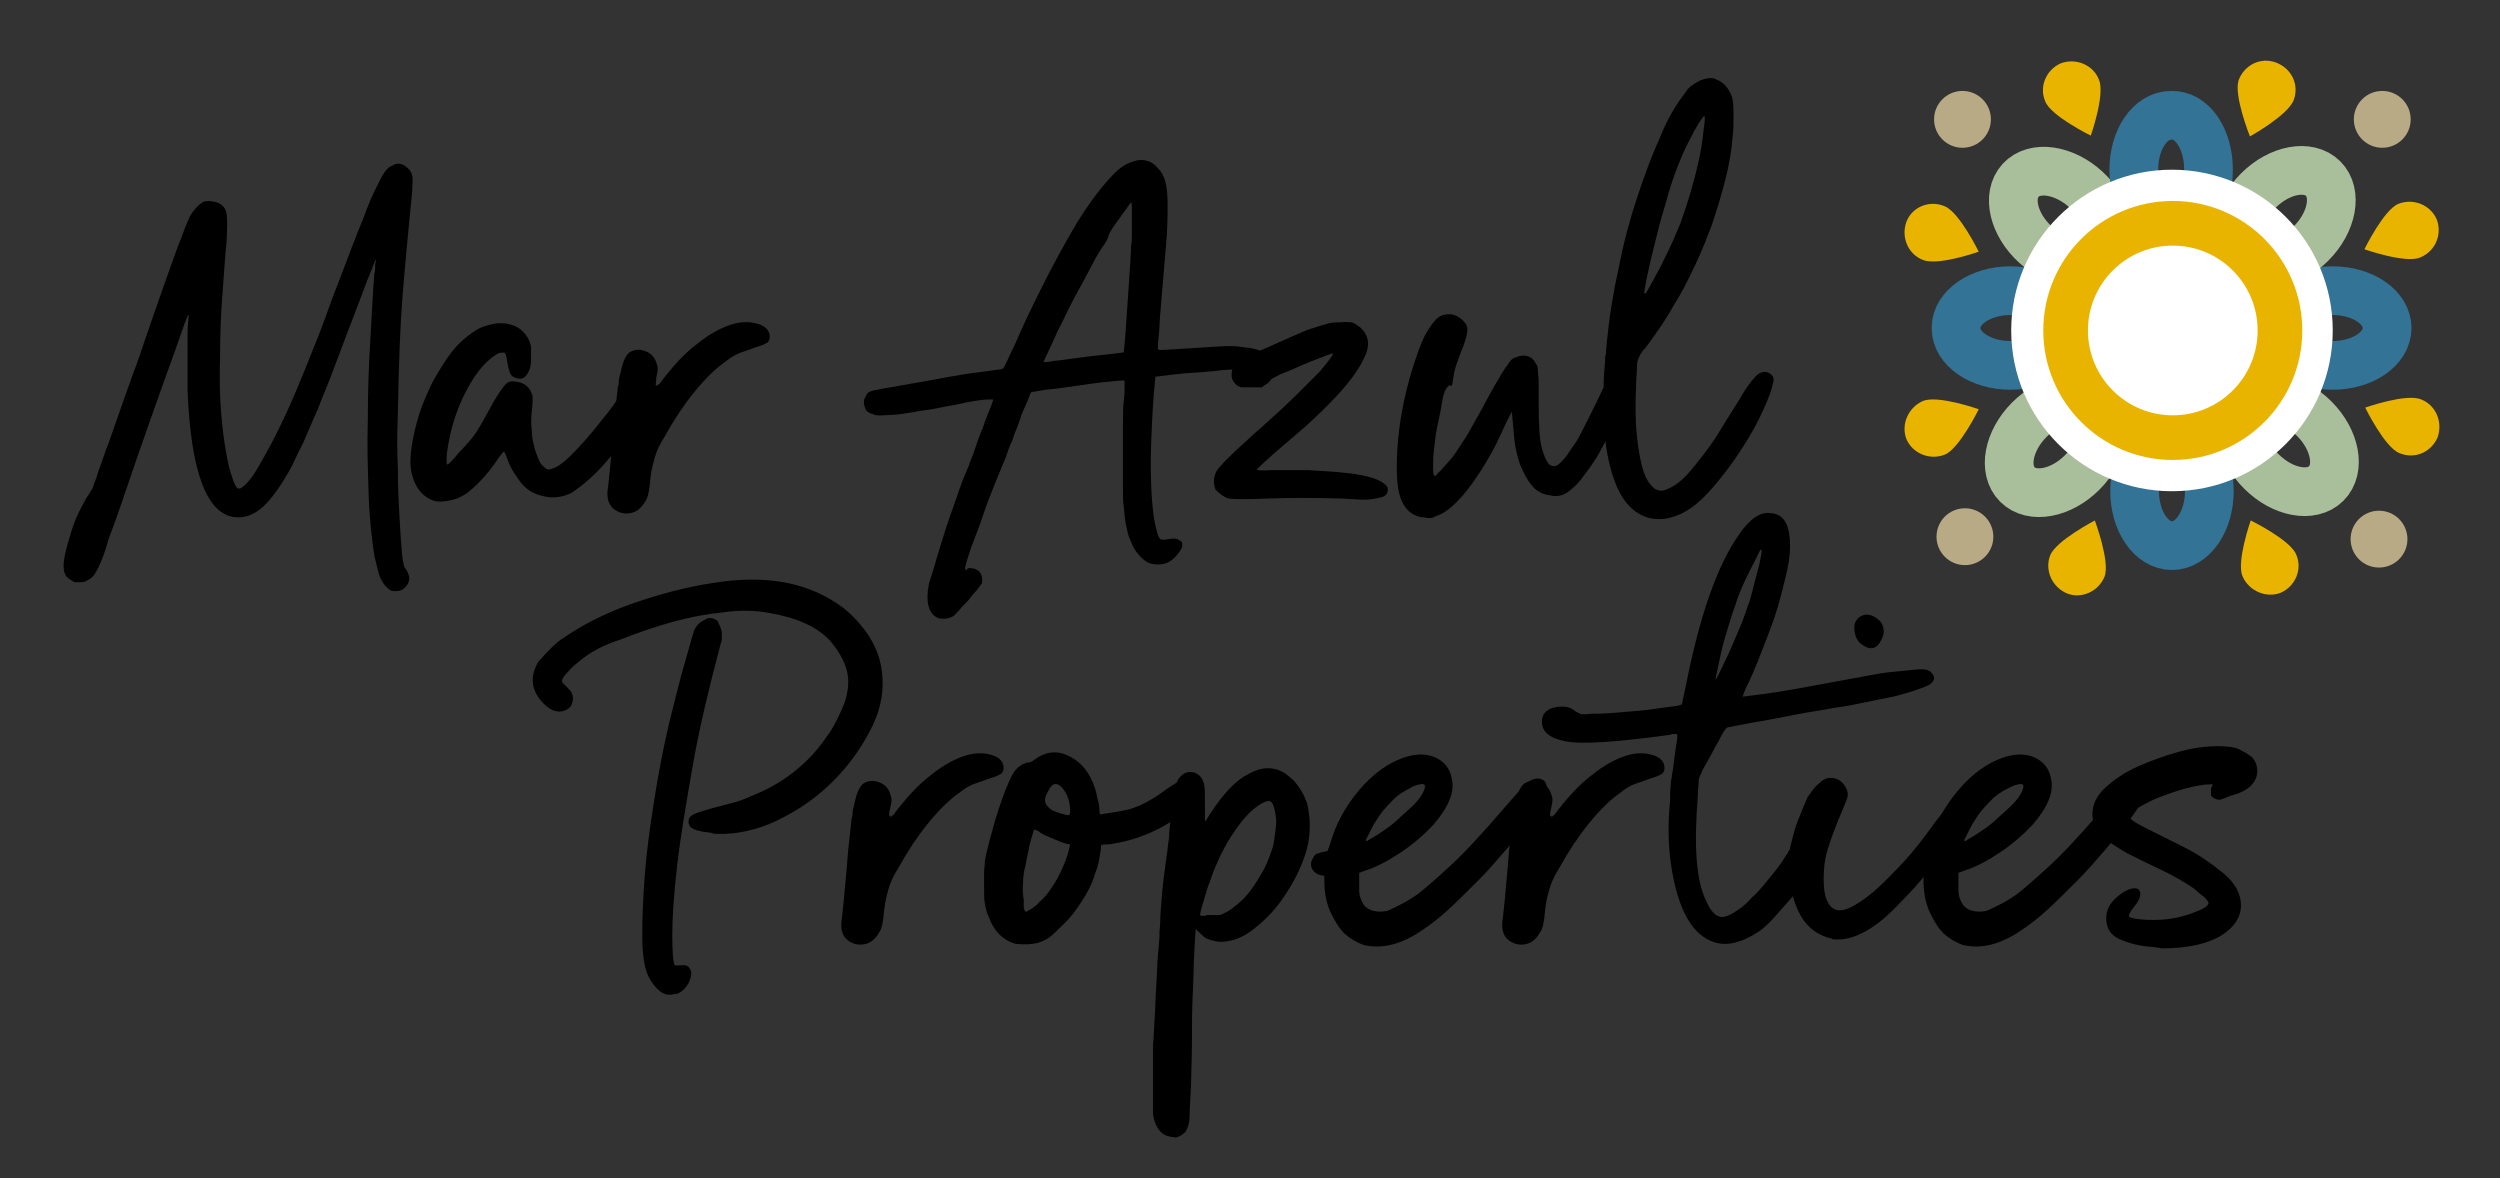 <?xml version="1.0" encoding="utf-8"?>
<!-- Generator: Adobe Illustrator 27.3.1, SVG Export Plug-In . SVG Version: 6.00 Build 0)  -->
<svg version="1.1" id="Layer_1" xmlns="http://www.w3.org/2000/svg" xmlns:xlink="http://www.w3.org/1999/xlink" x="0px" y="0px"
	 viewBox="0 0 307.9 145.1" style="enable-background:new 0 0 307.9 145.1;" xml:space="preserve">
<rect x="0" y="0" width="307.9" height="145.1" fill="#333333" stroke="none"/>
<style type="text/css">
	.st0{fill:none;stroke:#A9BF9B;stroke-width:6;stroke-linecap:round;stroke-miterlimit:10;}
	.st1{fill:none;stroke:#327396;stroke-width:6;stroke-linecap:round;stroke-miterlimit:10;}
	.st2{fill:#E9B400;}
	.st3{fill:#FFFFFF;}
	.st4{fill:none;stroke:#E9B400;stroke-width:5.5;stroke-miterlimit:10;}
	.st5{fill:#B7AA85;}
</style>
<g>
	<path d="M11.9,70.3c-0.3,0.6-0.7,1-1.2,1.2c-0.1,0.1-0.4,0.2-0.7,0.2c-0.3,0-0.6,0-0.8,0c-0.3-0.1-0.5-0.3-0.8-0.5
		c-0.3-0.2-0.4-0.5-0.5-0.8c-0.1-0.5-0.1-1.2,0.1-2.1c0.2-0.9,0.5-1.9,0.8-2.9c0.3-1,0.7-1.9,1.1-2.7c0.4-0.8,0.8-1.5,1.1-1.9
		c0.1-0.2,0.2-0.4,0.3-0.5c0.1-0.1,0.2-0.4,0.3-0.8c0.2-0.4,0.4-1,0.6-1.7c0.3-0.7,0.6-1.8,1.2-3.3c1.3-3.7,2.5-7.2,3.7-10.4
		c1.1-3.3,2.1-6.1,3-8.7c0.9-2.5,1.6-4.6,2.3-6.3c0.6-1.7,1.1-2.8,1.5-3.2c0.4-0.5,0.8-0.9,1.3-1.1c0.6-0.1,1.2,0,1.7,0.2
		c0.6,0.3,0.9,0.7,1,1.3c0.1,0.5,0.1,1.7,0,3.5c-0.2,1.8-0.3,3.9-0.5,6.4c-0.2,2.5-0.3,5.1-0.3,8c-0.1,2.9,0,5.7,0.3,8.4
		c0.2,1.9,0.5,3.5,0.8,4.9c0.4,1.4,0.7,2.3,1,2.6c0.1,0.1,0.3,0.1,0.5,0c0.6-0.4,1.3-1.2,2-2.4c0.7-1.2,1.5-2.6,2.3-4.2
		c0.8-1.6,1.6-3.3,2.4-5.2c0.8-1.9,1.5-3.6,2.2-5.4c0.7-1.7,1.3-3.3,1.8-4.7c0.5-1.4,0.9-2.5,1.2-3.2c1.3-3.4,2.3-6.1,3.1-8
		c0.7-1.9,1.3-3.3,1.8-4.2c0.4-0.9,0.8-1.5,1-1.8c0.3-0.3,0.5-0.5,0.8-0.6c0.6-0.4,1.3-0.3,1.9,0.3c0.5,0.4,0.7,1,0.6,2
		c0,0.9-0.2,2.4-0.4,4.6c-0.2,2.1-0.5,5.1-0.8,8.8c-0.3,3.7-0.5,8.7-0.6,14.9c-0.1,2.3-0.1,4.5,0,6.7c0,2.2,0.1,4.2,0.2,6
		c0.1,1.8,0.2,3.3,0.3,4.4c0.1,1.2,0.3,1.9,0.5,2c0.3,0.5,0.4,0.9,0.4,1.1c0,0.6-0.3,1-0.8,1.4c-0.2,0.1-0.5,0.2-0.8,0.2
		c-0.4,0-0.6,0-0.7-0.1c-0.5-0.3-0.9-0.8-1.2-1.4c-0.3-0.6-0.5-1.6-0.8-2.9c-0.3-2-0.6-4.5-0.7-7.5c-0.1-3-0.2-6-0.1-9.3
		c0-3.2,0.1-6.4,0.3-9.6c0.2-3.2,0.3-5.9,0.5-8.3c0.1-0.3,0.1-0.5,0.1-0.7c0-0.2,0-0.4,0-0.5c0.1-0.2,0.1-0.4,0.1-0.5
		c-0.1,0.1-0.2,0.3-0.3,0.6c-0.1,0.3-0.3,0.8-0.6,1.5c-0.3,0.7-0.6,1.6-1.1,2.9c-1.2,3.1-2.2,5.8-3,7.9c-0.8,2.2-1.6,4-2.2,5.6
		c-0.7,1.5-1.2,2.8-1.7,3.9c-0.5,1-1,2-1.4,2.9c-1.3,2.4-2.5,4.1-3.6,5.1c-1.1,1-2.2,1.4-3.4,1.3c-3.5-0.3-5.5-5.5-5.9-15.6
		c0-0.6,0-1.3,0-2.1c0-0.8,0-1.7,0-2.6c0-0.9,0-1.7,0-2.4c0-0.7,0.1-1.3,0.1-1.7c0.1-0.5,0-0.6,0-0.5c-0.1,0.1-0.4,0.8-0.8,2
		c-0.4,1.2-1.1,3.1-2,5.6c-0.9,2.5-2.1,5.9-3.6,10.2c-1.5,4.4-2.6,7.7-3.4,9.7C12.8,68.5,12.2,69.8,11.9,70.3z"/>
	<path d="M53.5,61.7c-1.5-0.5-2.4-1.7-2.8-3.4c-0.2-0.9-0.2-2,0-3.3c0.2-1.3,0.5-2.6,0.9-3.9c0.4-1.3,1-2.6,1.6-3.9
		c0.7-1.3,1.4-2.4,2.1-3.4c0.5-0.7,1.1-1.4,1.8-2c0.7-0.6,1.3-1,2-1.4c0.3-0.1,0.7-0.3,1.2-0.4c0.5-0.1,0.8-0.2,1.2-0.2
		c1.8,0,3,0.7,3.7,2.2c0.1,0.3,0.2,0.6,0.2,0.7c0,0.1,0,0.5,0,1c0,0.4,0,0.7,0,0.9c0,0.2-0.1,0.5-0.1,0.7c-0.3,0.8-0.6,1.2-1,1.3
		c-0.3,0.1-0.6,0-0.9-0.1c-0.3-0.1-0.5-0.3-0.6-0.6c-0.1-0.3-0.2-0.6-0.3-1.2c-0.1-0.7-0.2-1.1-0.3-1.2c-0.1-0.1-0.4-0.1-0.8,0
		c-1.3,0.7-2.6,2.1-3.8,4.3c-1.2,2.2-2,4.6-2.4,7c-0.1,0.7-0.2,1.2-0.2,1.7c0,0.5,0,0.7,0.1,0.7c0.1,0,0.2-0.1,0.4-0.3
		c0.2-0.2,0.5-0.5,0.8-0.9c0.3-0.4,0.7-0.7,1-1.1c0.4-0.4,0.6-0.7,0.8-0.9c0.5-0.6,0.9-1.3,1.3-2c0.4-0.7,0.9-1.6,1.5-2.7
		c0.6-1,1.1-1.7,1.4-2c0.3-0.3,0.7-0.4,1.2-0.3c1,0.1,1.7,0.6,2,1.5c0.1,0.2,0.1,0.4,0.1,0.6c0,0.2,0,0.7-0.1,1.5
		c-0.1,0.9-0.1,1.7,0,2.4c0,0.7,0.1,1.3,0.3,2c0.1,0.5,0.3,1,0.5,1.5c0.2,0.5,0.4,0.8,0.7,1c0.3,0.3,0.5,0.4,0.7,0.3
		c0.7-0.1,1.6-0.7,2.6-1.7c1-1,2.4-2.5,4-4.6c0.7-0.8,1.4-1.8,2.1-2.8c0.7-1,1.2-1.7,1.4-2.2c0.5-1,1.2-1.5,2-1.3
		c0.2,0.1,0.4,0.2,0.6,0.4c0.2,0.2,0.4,0.4,0.4,0.7c0.1,0.7-0.1,1.6-0.8,2.7c-0.5,1.1-1.2,2.3-2,3.5c-0.8,1.2-1.7,2.4-2.6,3.5
		c-0.9,1.1-1.8,2.1-2.7,2.9c-0.9,0.8-1.7,1.4-2.3,1.8c-1.6,0.8-3.3,0.7-4.9-0.1c-0.7-0.4-1.3-1-1.8-1.8c-0.6-0.8-1-1.6-1.3-2.5
		c-0.1-0.3-0.2-0.4-0.2-0.5c-0.1-0.1-0.1-0.1-0.1-0.2c-0.1,0-0.3,0.3-0.7,0.8c-0.7,1.1-1.5,2.1-2.4,3c-0.9,0.9-1.6,1.5-2.3,1.8
		c-0.5,0.3-1.1,0.4-1.7,0.5C54.5,61.8,54,61.8,53.5,61.7z"/>
	<path d="M80.9,47.6L80.9,47.6c0.1-0.2,0.2-0.3,0.3-0.3c1.5-2,3-3.7,4.6-4.9c1.6-1.3,3.1-2.1,4.5-2.5c1.1-0.3,2.1-0.3,3.1,0
		c0.9,0.3,1.4,0.8,1.4,1.6c0,0.4-0.2,0.7-0.5,0.8c-0.3,0.2-0.7,0.3-1.3,0.5c-0.5,0.2-1.1,0.4-1.7,0.6c-0.6,0.2-1.3,0.6-1.9,1.1
		c-1.3,0.9-2.6,2.2-3.9,3.8c-1.3,1.6-2.5,3.4-3.6,5.4c-0.7,1.1-1.1,2-1.3,2.8c-0.2,0.7-0.4,1.5-0.5,2.4c-0.1,1.4-0.3,2.4-0.6,2.8
		c-0.4,0.7-0.9,1.2-1.5,1.4c-0.6,0.2-1.3,0.2-1.9-0.1c-1.1-0.5-1.5-1.6-1.2-3.1c0.1-0.8,0.3-2.9,0.6-6.3c0.1-1.4,0.2-2.5,0.3-3.3
		c0.1-0.8,0.2-1.7,0.3-2.7c0.1-0.1,0.1-0.3,0.1-0.6c0-0.3,0.1-0.6,0.2-1c0.3-1.5,0.7-2.4,1.3-2.7c0.6-0.3,1.2-0.3,1.9,0
		c0.7,0.3,1.1,0.8,1.3,1.6c0.1,0.2,0.1,0.4,0.1,0.6c0,0.2-0.1,0.6-0.2,1.1c-0.1,0.3-0.1,0.6-0.1,0.8C80.9,47.4,80.9,47.5,80.9,47.6z
		"/>
	<path d="M107.5,51c-0.5-0.1-0.9-0.4-1-0.9c-0.2-0.5-0.1-1,0.2-1.4c0.1-0.4,0.6-0.6,1.4-0.7c0.3-0.1,0.9-0.2,1.6-0.3
		c0.7-0.1,2.1-0.4,4-0.7c2.1-0.4,3.8-0.7,5-0.9c1.3-0.2,2.3-0.3,3-0.4c0.7-0.1,1.2-0.2,1.5-0.2c0.3-0.1,0.4-0.1,0.4-0.2
		c0.1-0.1,0.6-1.2,1.5-3.1c0.8-1.9,1.9-4.2,3.2-6.8c1.3-2.6,2.7-5.2,4.3-7.9c1.6-2.6,3.2-4.7,4.7-6.2c0.6-0.6,1.2-1,1.7-1.2
		c0.5-0.2,1-0.4,1.5-0.4c0.8,0,1.5,0.3,2.1,1c0.4,0.4,0.7,0.9,0.9,1.6c0.2,0.7,0.3,1.6,0.3,2.9c0,1.3,0,3-0.2,5.1
		c-0.2,2.1-0.4,4.9-0.7,8.3c-0.1,1.1-0.1,2.1-0.2,2.9c-0.1,0.8-0.1,1.3-0.1,1.4c0,0.1,0.1,0.2,0.2,0.2c0.1,0,0.8,0,2.1-0.1
		c1.7-0.1,3.3-0.2,4.7-0.3c1.5-0.1,2.5-0.1,3.1,0c0.5,0.1,1,0.1,1.5,0.2c0.5,0.1,0.8,0.2,1,0.3c0.4,0.3,0.6,0.5,0.6,0.8
		c0,0.5-0.4,0.9-1.2,1.1c-0.8,0.2-2.3,0.4-4.3,0.5c-0.4,0.1-1,0.1-1.9,0.2c-0.9,0.1-1.8,0.1-2.7,0.2c-0.9,0.1-2,0.2-3.4,0.4
		c-0.3,2.7-0.4,5.2-0.5,7.6c-0.1,2.1-0.1,4.2,0,6.3c0.1,2.1,0.3,3.9,0.7,5.2c0.1,0.5,0.3,0.8,0.4,0.9c0.1,0.1,0.5,0.1,1,0
		c0.5-0.1,0.9-0.1,1.1,0c0.2,0.1,0.4,0.2,0.5,0.3c0.1,0.1,0.1,0.2,0.1,0.5c0,0.3-0.2,0.6-0.6,1.1c-0.4,0.5-0.8,0.8-1.2,1
		c-0.8,0.3-1.6,0.3-2.4,0c-0.7-0.4-1.4-1.1-1.9-2.1c-0.3-0.7-0.6-1.3-0.7-2c-0.2-0.7-0.3-1.6-0.4-2.9c-0.1-0.4-0.1-1.1-0.1-2.2
		c0-1.1,0-2.3,0-3.6c0-1.3,0-2.6,0-3.9c0-1.3,0-2.4,0.1-3.2c0.1-0.6,0.1-1.2,0.1-1.7c0-0.5,0-0.7,0-0.8c-0.1-0.1-0.7,0-1.9,0.1
		c-1.2,0.1-2.5,0.3-3.9,0.5c-1.4,0.2-2.7,0.4-3.9,0.5c-1.2,0.2-1.8,0.3-1.8,0.3c-0.1,0.1-0.2,0.5-0.5,1.2c-0.3,0.7-0.6,1.3-0.8,1.9
		c-0.1,0.4-0.3,0.8-0.4,1.2c-0.2,0.4-0.4,0.9-0.6,1.6c-0.3,0.6-0.6,1.4-0.9,2.3c-0.4,0.9-0.8,2-1.4,3.4c-0.4,1-0.8,2-1.2,3.2
		c-0.4,1.2-0.8,2.3-1.2,3.3c-0.4,1-0.7,1.9-0.9,2.6c-0.2,0.7-0.3,1.1-0.2,1.2c0.1,0,0.1,0,0.2-0.1c0.1-0.1,0.3-0.2,0.6-0.1
		c0.3,0,0.5,0.1,0.6,0.2c0.3,0.1,0.5,0.4,0.6,0.7c0.1,0.4,0.1,0.7,0,1c-0.1,0.1-0.3,0.4-0.6,0.8c-0.4,0.4-0.7,0.8-1.1,1.3
		c-0.4,0.4-0.8,0.8-1.1,1.2c-0.4,0.4-0.6,0.6-0.7,0.7c-0.3,0.1-0.4,0.2-0.5,0.2c-0.1,0-0.3,0.1-0.5,0.1c-0.3,0-0.5,0-0.6,0
		c-0.1,0-0.3-0.1-0.5-0.2c-1-0.6-1.3-2-0.9-4.1c0.2-0.7,0.5-1.5,0.8-2.6c0.3-1.1,0.7-2.3,1.1-3.6c0.4-1.3,0.9-2.7,1.4-4.1
		c0.5-1.5,1-2.9,1.6-4.2c0.1-0.4,0.4-1,0.7-1.9c0.3-0.9,0.6-1.8,1-2.7c0.3-0.9,0.6-1.7,0.9-2.4c0.3-0.7,0.4-1.1,0.4-1.1
		c0-0.1,0-0.1,0-0.1c0,0-0.2,0-0.5,0c-0.1,0-0.5,0-1.2,0.1c-0.7,0.1-1.4,0.2-2.2,0.4c-0.8,0.2-1.7,0.3-2.6,0.5
		c-0.9,0.2-1.7,0.3-2.4,0.4c-1.7,0.3-2.9,0.5-3.7,0.5C108.3,51.2,107.8,51.2,107.5,51z M135.8,30.4c-0.5,0.7-1,1.6-1.6,2.8
		c-0.6,1.1-1.3,2.4-2,3.7c-0.7,1.3-1.3,2.7-2,4c-0.6,1.4-1.2,2.6-1.7,3.7c0.2,0,0.5,0,1-0.1c0.5-0.1,1-0.1,1.6-0.2
		c2.8-0.4,4.7-0.6,5.7-0.7c1-0.1,1.5-0.2,1.6-0.2c0-0.1,0.1-0.8,0.2-2.1c0.1-1.3,0.2-2.8,0.3-4.4c0.1-1.6,0.2-3.1,0.3-4.5
		c0.1-1.4,0.1-2.1,0.1-2.1c0.1-0.5,0.1-1,0.1-1.6c0-0.6,0-1.2,0-1.8c0-0.6,0-1,0-1.4c0-0.4-0.1-0.6-0.1-0.6
		c-0.1,0.1-0.2,0.3-0.5,0.7c-0.3,0.4-0.6,0.8-1,1.4c-0.4,0.5-0.8,1.1-1.2,1.8C136.5,29.3,136.2,29.9,135.8,30.4z"/>
	<path d="M170.5,59.6c0.3,0.2,0.5,0.5,0.4,0.8c0,0.4-0.2,0.6-0.6,0.8c-0.3,0.1-0.8,0.2-1.5,0.3c-0.7,0.1-1.8,0-3.5-0.1
		c-3.5-0.1-6.6-0.1-9.2,0c-2.6,0.1-4.2,0.1-4.8,0c-0.6-0.2-1.1-0.6-1.6-1.1c-0.1-0.3-0.2-0.6-0.2-1.1c0-0.3,0.1-0.6,0.2-0.9
		c0.1-0.3,0.4-0.7,0.8-1.1c0.4-0.5,1-1,1.8-1.8c0.8-0.7,1.8-1.7,3.1-2.8c1.9-1.7,3.4-3.1,4.5-4.2c1.1-1.1,2-2,2.7-2.7
		c0.5-0.6,0.9-1.1,1.2-1.5c0.3-0.4,0.4-0.6,0.3-0.7c-1.6,0.6-2.9,1.1-3.8,1.5c-0.9,0.4-1.8,0.8-2.6,1.1c-0.8,0.4-1.2,0.6-1.2,0.7
		c-0.1,0.1-0.2,0.3-0.5,0.5c-0.3,0.2-0.5,0.3-0.6,0.4h-1.5c-0.5,0-0.8,0-1,0c-0.1,0-0.3-0.1-0.5-0.2c-0.5-0.4-0.8-0.9-0.7-1.5
		c0-0.6,0.3-1.1,0.8-1.5c0.2-0.1,0.6-0.4,1.4-0.7c0.7-0.4,1.5-0.7,2.4-1.1c0.9-0.4,1.8-0.8,2.7-1.2c0.9-0.4,1.6-0.7,2.1-0.9
		c1-0.3,1.8-0.6,2.3-0.7c0.5-0.2,1.1-0.2,1.7-0.2c0.6-0.1,1,0,1.4,0c0.3,0.1,0.6,0.3,1,0.6c1.1,1,1.3,2.2,0.5,3.8
		c-0.7,1.5-1.9,3.1-3.5,4.8c-1.6,1.7-3.3,3.3-5.2,4.9c-1.9,1.6-3.4,2.9-4.5,4c-0.1,0.1,0.5,0.2,1.8,0.1c1.3,0,2.8,0,4.5,0
		c1.8,0.1,3.5,0.2,5.2,0.4C168.5,58.6,169.8,59,170.5,59.6z"/>
	<path d="M178.1,47.9c-0.1,0.1-0.2,0.4-0.3,0.7c-0.1,0.3-0.2,1-0.4,2.1c-0.3,1.4-0.6,2.7-0.7,3.9c-0.2,1.3-0.2,2.4-0.2,3.3
		c0,0.5,0.1,0.7,0.2,0.7c0.1,0,0.2-0.1,0.3-0.2c0.1-0.2,0.3-0.3,0.4-0.4c0.5-0.6,1-1.1,1.4-1.6c0.4-0.5,0.8-1.1,1.3-1.9
		c0.5-0.7,1-1.6,1.6-2.7c0.6-1,1.3-2.4,2.2-4c0.8-1.4,1.4-2.4,1.8-2.9c0.3-0.5,0.6-0.8,1-0.9c1-0.4,1.8-0.2,2.3,0.5
		c0.1,0.2,0.2,0.4,0.3,0.5c0.1,0.2,0.1,0.4,0.1,0.7c0,0.3,0.1,0.7,0.1,1.2c0,0.5,0,1.2,0,2.1c0,1.1,0,2.5,0.1,4.2
		c0.1,1.7,0.5,3,1.1,3.9c0.3,0.3,0.7,0.4,1.1,0.2c0.3-0.2,0.7-0.6,1.1-1.1c0.4-0.6,0.8-1.2,1.3-1.9c0.4-0.7,0.8-1.5,1.2-2.3
		c0.4-0.8,0.8-1.6,1.2-2.4c0.5-1.1,0.9-1.9,1.2-2.4c0.3-0.5,0.6-0.8,1-1c0.1-0.1,0.3-0.1,0.6,0c0.3,0.1,0.4,0.2,0.5,0.3
		c0.2,0.3,0.2,0.8,0,1.7c-0.2,0.9-0.5,2-1,3.4c-0.3,0.9-0.7,1.8-1.2,2.8c-0.5,0.9-0.9,1.8-1.5,2.6c-0.5,0.8-1.1,1.5-1.6,2.2
		c-0.6,0.7-1.1,1.1-1.5,1.4c-0.7,0.5-1.5,0.6-2.2,0.4c-1-0.1-1.8-0.6-2.3-1.3c-0.6-0.7-1-1.6-1.4-2.5c-0.3-1-0.6-2-0.7-3.2
		c-0.1-1.2-0.2-2.3-0.3-3.3c-0.5,0.9-1,2-1.6,3.3c-0.6,1.3-1.3,2.5-2.1,3.8c-0.8,1.2-1.6,2.4-2.5,3.4c-0.9,1-1.8,1.8-2.7,2.2
		c-0.3,0.1-0.6,0.2-0.7,0.3c-0.2,0.1-0.4,0.1-0.8,0.1c-0.4-0.1-0.7-0.1-0.8-0.1c-0.1,0-0.3-0.1-0.6-0.2c-1.3-0.5-2.1-1.9-2.3-4.1
		c-0.1-1.2-0.1-2.5,0-4.1c0.1-1.6,0.3-3.2,0.6-4.8c0.3-1.6,0.7-3.3,1.2-4.9c0.5-1.6,1-3.1,1.6-4.3c0.5-0.9,1-1.6,1.4-2
		c0.4-0.4,0.9-0.6,1.6-0.6c0.6,0,1.2,0.3,1.7,0.8c0.4,0.4,0.6,0.8,0.5,1.3c0,0.5-0.2,1-0.4,1.6c-0.2,0.6-0.5,1.2-0.7,1.9
		c-0.3,0.7-0.5,1.4-0.6,2.2c-0.1,0.5-0.1,0.8-0.2,1C178.4,47.4,178.3,47.6,178.1,47.9z"/>
	<path d="M207.5,11.5c0.3-0.5,0.6-0.8,0.9-1c0.3-0.2,0.6-0.4,1-0.6c0.8-0.3,1.5-0.4,2-0.1c0.8,0.3,1.5,1,1.9,2.1
		c0.1,0.3,0.2,1,0.2,2.1c0,1.1,0,2-0.1,2.7c-0.1,1.6-0.4,3.4-0.9,5.4c-0.5,2-1.1,3.9-1.7,5.7c-0.5,1.3-1.1,2.9-2,4.8
		c-0.9,1.9-1.7,3.5-2.6,4.9c-0.5,0.9-1.1,1.9-1.8,2.9c-0.7,1-1.3,1.9-1.8,2.5c-0.3,0.3-0.5,0.6-0.6,0.8c-0.1,0.2-0.2,0.4-0.3,0.7
		c-0.1,0.3-0.1,0.6-0.1,1.1c0,0.5-0.1,1.1-0.1,2c-0.1,2.2-0.1,4.3,0.1,6.2c0.2,1.9,0.5,3.5,0.9,4.6c0.2,0.5,0.4,0.9,0.7,1.3
		c0.3,0.3,0.5,0.6,0.8,0.7c0.3,0.1,0.6,0.2,0.9,0.1c1-0.3,2.1-1,3.2-2.3c1.1-1.3,2.2-2.7,3.2-4.2c1-1.6,1.9-3.1,2.8-4.5
		c0.8-1.4,1.5-2.4,2-2.9c0.4-0.5,0.8-0.7,1.4-0.7c0.4,0.1,0.6,0.3,0.7,0.4c0.2,0.2,0.3,0.5,0.2,0.8c-0.1,0.7-0.5,1.9-1.2,3.4
		c-0.7,1.6-1.6,3.2-2.7,4.9c-1.1,1.7-2.3,3.3-3.6,4.8c-1.3,1.5-2.6,2.6-3.9,3.2c-0.7,0.3-1.3,0.5-2,0.6c-0.7,0.1-1.3,0-1.9-0.1
		c-1.7-0.5-3-1.7-3.9-3.7c-0.7-1.6-1.2-3.5-1.5-5.9c-0.1-0.7-0.1-1.8-0.2-3.1c-0.1-1.4-0.1-2.4,0-3c0-0.7,0-1.6,0.1-2.6
		c0.1-1,0.1-1.6,0.1-1.7c0.1,0,0.1-0.2,0.1-0.5c0-0.4,0.1-0.8,0.1-1.2c0.3-3.1,0.8-6.2,1.5-9.3c0.6-3.1,1.4-6,2.3-8.7
		c0.9-2.7,1.8-5.1,2.8-7.3C205.4,14.5,206.5,12.8,207.5,11.5z M209.9,14.3c-0.1,0-0.2,0.2-0.5,0.6c-0.3,0.4-0.5,0.9-0.8,1.3
		c-0.1,0.3-0.4,0.8-0.8,1.6c-0.4,0.8-0.7,1.5-0.9,2c-0.7,1.7-1.3,3.5-1.8,5.4c-0.6,1.9-1,3.6-1.4,5.2c-0.4,1.6-0.7,2.9-0.9,3.9
		c-0.2,1.1-0.3,1.7-0.3,1.8c0,0.1,0.1,0.1,0.2,0c0.1-0.2,0.4-0.6,0.7-1.2c1.4-2.5,2.6-5,3.6-7.5c0.9-2.5,1.7-5.2,2.3-8
		c0.2-1,0.4-2.1,0.5-3.3C210,14.9,210,14.3,209.9,14.3z"/>
</g>
<g>
	<path d="M71.4,81.4c-0.5,0.4-1,0.8-1.5,1.4c-0.5,0.5-0.7,0.9-0.7,1.1c0,0.1,0.2,0.3,0.5,0.6c0.3,0.3,0.6,0.6,0.7,0.8
		c0.2,0.4,0.2,0.8,0.1,1.2c-0.1,0.4-0.3,0.7-0.7,0.9c-0.4,0.2-0.8,0.3-1.3,0.2c-0.5-0.1-1-0.4-1.5-0.9c-1.6-1.6-1.8-3.3-0.7-5.2
		c0.3-0.3,0.7-0.8,1.3-1.4c0.6-0.6,1.1-1.1,1.6-1.4c2.3-1.6,5.1-3.1,8.5-4.3c3.4-1.2,6.8-2.1,10.1-2.6c6.1-1,11.1-0.2,15.1,2.4
		c1.6,1,2.8,2.3,3.9,3.8c1,1.5,1.6,3,1.8,4.6c0.3,2.1,0,4.4-1.1,6.7c-1.1,2.3-2.6,4.5-4.4,6.4c-1.9,2-4,3.6-6.5,4.9
		c-2.4,1.3-4.9,2-7.3,2.1c-0.3,0-0.6,0-0.9,0c-0.3,0-0.5,0-0.7-0.1c-0.4-0.1-0.8-0.1-1.3-0.2c-0.5-0.1-0.8-0.2-1-0.3
		c-0.4-0.2-0.6-0.5-0.6-0.9c0-0.4,0.2-0.7,0.6-0.9c0.4-0.2,1.6-0.6,3.6-1.1c1.1-0.3,2-0.5,2.7-0.8c0.7-0.3,1.4-0.6,2.1-0.9
		c3.4-1.6,6.1-3.9,8.1-6.9c0.4-0.5,0.8-1.2,1.2-2c0.4-0.8,0.7-1.5,0.9-2c0.5-1.5,0.6-2.8,0.3-4c-0.3-1.2-1-2.4-2-3.6
		c-1.6-1.8-4.1-2.9-7.5-3.5c-1.6-0.3-3.5-0.4-5.6-0.1c-2.1,0.2-4.2,0.6-6.4,1.2c-2.1,0.6-4.2,1.3-6.2,2.1
		C74.4,79.4,72.7,80.3,71.4,81.4z M88.9,78c0,0.1,0,0.3,0,0.6c0,0.3-0.1,0.6-0.2,0.9c-1.4,5.3-2.6,10.3-3.4,14.9
		c-0.8,4.6-1.5,8.7-1.9,12.2c-0.4,3.5-0.6,6.3-0.6,8.5s0.1,3.4,0.3,3.8h0.7c0.5-0.1,0.9,0,1.1,0.3c0.2,0.3,0.3,0.6,0.2,1
		c-0.1,0.4-0.2,0.8-0.5,1.2c-0.3,0.4-0.6,0.7-1,0.9c-0.1,0.1-0.2,0.1-0.3,0.1c-0.2,0-0.3,0-0.5,0.1c-0.3,0-0.5,0-0.6,0
		c-0.1,0-0.3-0.1-0.6-0.2c-0.8-0.5-1.4-1.3-1.9-2.4c-0.4-1.1-0.6-2.7-0.6-4.8c0-2.1,0.1-4.5,0.3-7.2c0.2-2.7,0.6-5.7,1.1-8.9
		c0.5-3.2,1.1-6.5,1.9-9.9c0.3-1.2,0.6-2.4,0.9-3.6c0.3-1.2,0.6-2.3,0.9-3.4c0.3-1.1,0.6-2,0.8-2.8c0.2-0.8,0.4-1.3,0.5-1.7
		c0.3-0.6,0.7-1,1.2-1.2c0.5-0.4,1.1-0.4,1.7,0.1C88.6,77,88.9,77.5,88.9,78z"/>
	<path d="M109.7,100.7L109.7,100.7c0.1-0.2,0.2-0.3,0.3-0.3c1.5-2,3-3.7,4.6-4.9c1.6-1.3,3.1-2.1,4.5-2.5c1.1-0.3,2.1-0.3,3.1,0
		c0.9,0.3,1.4,0.8,1.4,1.6c0,0.4-0.2,0.7-0.5,0.8c-0.3,0.2-0.7,0.3-1.3,0.5c-0.5,0.2-1.1,0.4-1.7,0.6c-0.6,0.2-1.3,0.6-1.9,1.1
		c-1.3,0.9-2.6,2.2-3.9,3.8c-1.3,1.6-2.5,3.4-3.6,5.4c-0.7,1.1-1.1,2-1.3,2.8c-0.2,0.7-0.4,1.5-0.5,2.4c-0.1,1.4-0.3,2.4-0.6,2.8
		c-0.4,0.7-0.9,1.2-1.5,1.4c-0.6,0.2-1.3,0.2-1.9-0.1c-1.1-0.5-1.5-1.6-1.2-3.1c0.1-0.8,0.3-2.9,0.6-6.3c0.1-1.4,0.2-2.5,0.3-3.3
		c0.1-0.8,0.2-1.7,0.3-2.7c0.1-0.1,0.1-0.3,0.1-0.6c0-0.3,0.1-0.6,0.2-1c0.3-1.5,0.7-2.4,1.3-2.7c0.6-0.3,1.2-0.3,1.9,0
		c0.7,0.3,1.1,0.8,1.3,1.6c0.1,0.2,0.1,0.4,0.1,0.6c0,0.2-0.1,0.6-0.2,1.1c-0.1,0.3-0.1,0.6-0.1,0.8
		C109.7,100.4,109.7,100.6,109.7,100.7z"/>
	<path d="M146.6,95.7c0.2-0.1,0.4-0.1,0.6,0c0.2,0,0.4,0.1,0.5,0.2c0.5,0.5,0.4,1.2-0.3,2.3c-0.8,1.3-2.2,2.5-4.2,3.6
		c-2,1.1-4.1,1.8-6.1,2.1c-0.4,0.1-0.7,0.1-1,0.1c-0.3,0-0.5,0.1-0.5,0.1c0,0.1,0,0.1,0,0.1c0,0,0,0.1,0,0.1c0,0.3-0.1,0.7-0.2,1.4
		c-0.1,0.7-0.3,1.3-0.5,1.8c-0.2,0.7-0.5,1.5-0.9,2.2c-0.4,0.8-0.9,1.5-1.3,2.1c-0.5,0.7-1.1,1.5-1.9,2.2c-0.6,0.6-1.1,1.1-1.5,1.4
		c-0.4,0.3-0.8,0.5-1.4,0.7c-0.4,0.1-0.9,0.2-1.5,0.2c-0.6,0-1.1,0-1.5-0.1c-1.5-0.5-2.5-1.6-3.1-3.2c-0.3-0.6-0.4-1.2-0.5-1.7
		c-0.1-0.5-0.1-1.2-0.1-2.2c0-0.7,0-1.3,0-1.7c0-0.4,0.1-0.8,0.1-1.4c0.3-1.6,0.8-3.3,1.3-5.1c0.6-1.9,1.1-3.4,1.7-4.7
		c0.3-0.7,0.6-1.2,0.9-1.5c0.3-0.3,0.6-0.5,0.8-0.6c0.2-0.1,0.5-0.2,0.7-0.2c0.3,0,0.5-0.2,0.8-0.4c1.2-0.9,2.6-1.1,3.9-0.5
		c1.4,0.6,2.5,1.7,3.2,3.4c0.2,0.5,0.4,1,0.5,1.7c0.2,0.7,0.3,1.2,0.3,1.6c0,0.5,0.1,0.7,0.2,0.6c0.4-0.1,1.4-0.2,2.9-0.5
		c1.6-0.3,3.3-1.2,5.3-2.7c0.3-0.2,0.8-0.5,1.4-0.9C146,96.1,146.4,95.8,146.6,95.7z M126.4,112.3c0.5-0.3,1.1-0.6,1.6-1.2
		c0.6-0.5,1.1-1.1,1.6-1.9c0.5-0.7,0.9-1.5,1.3-2.4c0.4-0.9,0.7-1.8,0.9-2.8l-0.5-0.1c-0.4-0.1-0.9-0.3-1.6-0.6
		c-0.7-0.3-1.2-0.5-1.5-0.7c-0.4-0.3-0.6-0.4-0.7-0.4c-0.1,0-0.2,0-0.2,0.1c0,0.1-0.1,0.3-0.2,0.7c-0.1,0.4-0.3,0.9-0.4,1.6
		c-0.1,0.6-0.3,1.3-0.4,2c-0.2,0.7-0.3,1.4-0.3,2.1c-0.1,0.8,0,1.6,0.1,2.3C126,111.9,126.2,112.3,126.4,112.3z M131.5,100.4
		c0.2,0,0.3-0.1,0.3-0.4c0-1.2-0.3-2.2-1-3c-0.5-0.5-0.9-0.6-1.3-0.2c-0.1,0.1-0.3,0.4-0.5,0.8c-0.2,0.4-0.3,0.7-0.3,0.9
		c0,0.5,0.3,0.9,0.9,1.3c0.3,0.1,0.7,0.3,1.1,0.4C131.1,100.3,131.4,100.4,131.5,100.4z"/>
	<path d="M143.5,139.8c-0.8-0.4-1.3-1.3-1.5-2.6c0-0.2,0-0.7,0-1.4c0-0.7,0-1.5,0-2.3c0-0.8,0-1.7,0-2.6c0-0.9,0-1.6,0-2.2
		c0.1-0.8,0.1-1.8,0.2-3.2c0.1-1.3,0.1-2.7,0.2-4c0.1-1.4,0.1-2.6,0.2-3.8c0.1-1.2,0.2-2,0.2-2.3c0-0.1,0-0.3,0-0.6
		c0-0.3,0.1-0.8,0.1-1.5c0-0.7,0.1-1.7,0.2-3c0.1-1.3,0.3-2.9,0.6-5c0.1-0.5,0.1-1,0.2-1.6c0.1-0.5,0.1-0.9,0.1-1.1
		c0.1-1.4,0.3-2.8,0.5-4c0.2-1.3,0.4-2.1,0.5-2.4c0.3-0.6,0.8-1,1.3-1.1c0.6-0.1,1.1,0.1,1.5,0.5c0.3,0.3,0.4,0.7,0.5,1
		c0.1,0.4,0.1,1.2,0.1,2.5c0,0.8,0,1.4,0,1.7c0,0.3,0,0.4,0.1,0.3c0.2-0.3,0.4-0.7,0.7-1.1c1.5-2.3,3-3.9,4.6-4.7
		c1.6-0.9,3.1-0.9,4.4-0.1c0.4,0.3,0.8,0.6,1.2,1c0.6,0.7,1.2,1.6,1.6,2.8c0.5,2.2,0.4,4.4-0.3,6.4c-0.7,2.1-1.8,4-3.1,5.8
		c-0.9,1.2-2,2.3-3.3,3.3c-1.3,1-2.6,1.5-4.1,1.5c-0.8-0.1-1.5-0.3-1.9-0.6c-0.4-0.4-0.8-0.7-1-1c-0.1,0.3-0.1,1.2-0.2,2.7
		c-0.1,1.5-0.1,3.3-0.2,5.3c-0.1,2-0.1,4-0.1,6c0,2-0.1,3.7-0.1,5c-0.1,2.2-0.2,3.6-0.2,4.3c0,0.6-0.2,1.2-0.5,1.7
		c-0.3,0.3-0.7,0.6-1.2,0.7C144.3,140,143.9,140,143.5,139.8z M149,108.6c-0.3,0.7-0.5,1.5-0.8,2.5c-0.3,0.9-0.4,1.5-0.4,1.6
		c0,0.1,0.2,0.1,0.6,0.1c0.1-0.1,0.3-0.1,0.6-0.1c0.3,0,0.5,0,0.7,0c0.4,0,0.7,0,0.8-0.1c0.2-0.1,0.4-0.2,0.6-0.3
		c0.4-0.2,0.9-0.6,1.5-1.1c0.6-0.5,1-1,1.4-1.5c0.6-0.8,1.2-1.8,1.7-2.7c0.5-1,0.8-1.9,1.1-2.8c0.1-0.5,0.2-1.2,0.3-2
		c0.1-0.8,0.1-1.4,0-1.8c-0.1-0.8-0.3-1.4-0.5-1.6c-0.2-0.2-0.5-0.2-0.9,0c-1.1,0.5-2.3,1.6-3.6,3.5
		C150.9,104,149.8,106.2,149,108.6z"/>
	<path d="M162.7,107.8c-0.5-0.1-0.9-0.4-1.1-0.8c-0.2-0.4-0.2-0.8,0.1-1.3c0.1-0.3,0.3-0.5,0.6-0.6c0.3-0.1,0.7-0.2,1.2-0.3l0.3-0.8
		c0.7-2.5,1.9-4.7,3.6-6.7c1.7-2,3.5-3.3,5.5-4c1.5-0.5,2.8-0.5,3.9,0c1.1,0.5,1.8,1.4,2,2.6c0.4,1.6-0.4,3.5-2.2,5.6
		c-1.2,1.3-2.6,2.5-4.1,3.5c-1.5,1-3,1.8-4.3,2.2l-0.8,0.3c0,0.9,0,1.6,0,2.2c0,0.6,0.2,1.2,0.6,1.8c0.6,0.7,1.6,0.9,2.8,0.7
		c0.3-0.1,0.9-0.4,1.7-0.8c0.8-0.4,1.4-0.8,2-1.2c0.8-0.6,1.6-1.3,2.5-2.1c0.9-0.8,1.9-1.7,2.9-2.7c1-1,2-2.1,3-3.2
		c1-1.1,1.9-2.2,2.8-3.2c0.8-0.9,1.3-1.5,1.7-1.9c0.4-0.4,0.7-0.7,1-0.9c0.6-0.4,1.2-0.4,1.7-0.1c0.8,0.7,0.4,2.1-1.2,4.3
		c-0.9,1.2-2,2.6-3.2,4c-1.2,1.4-2.4,2.8-3.7,4.1c-1.3,1.3-2.5,2.5-3.7,3.6c-1.2,1.1-2.3,1.9-3.2,2.5c-2.5,1.7-4.8,2.3-7.1,1.8
		c-0.9-0.3-1.7-0.8-2.4-1.4c-0.7-0.7-1.3-1.7-1.8-2.8c-0.5-1.2-0.7-2.4-0.7-3.8c0-0.3,0-0.5,0-0.5
		C162.9,107.8,162.9,107.8,162.7,107.8z M173.6,97.1c-0.8,0.4-1.6,0.9-2.3,1.7c-0.7,0.7-1.3,1.4-1.7,2.1c-0.5,0.7-0.9,1.6-1.4,2.6
		c0.1,0.1,0.2,0.1,0.3,0c0.1-0.1,0.5-0.3,1-0.6c0.7-0.5,1.4-0.9,2-1.4c0.6-0.5,1.2-1.1,2-1.8c0.8-0.7,1.3-1.3,1.6-1.8
		c0.3-0.5,0.4-0.8,0.4-1.2c-0.1-0.1-0.3-0.2-0.6-0.1C174.3,96.7,173.9,96.9,173.6,97.1z"/>
	<path d="M191.1,100.7L191.1,100.7c0.1-0.2,0.2-0.3,0.3-0.3c1.5-2,3-3.7,4.6-4.9c1.6-1.3,3.1-2.1,4.5-2.5c1.1-0.3,2.1-0.3,3.1,0
		c0.9,0.3,1.4,0.8,1.4,1.6c0,0.4-0.2,0.7-0.5,0.8c-0.3,0.2-0.7,0.3-1.3,0.5c-0.5,0.2-1.1,0.4-1.7,0.6c-0.6,0.2-1.3,0.6-1.9,1.1
		c-1.3,0.9-2.6,2.2-3.9,3.8c-1.3,1.6-2.5,3.4-3.6,5.4c-0.7,1.1-1.1,2-1.3,2.8c-0.2,0.7-0.4,1.5-0.5,2.4c-0.1,1.4-0.3,2.4-0.6,2.8
		c-0.4,0.7-0.9,1.2-1.5,1.4c-0.6,0.2-1.3,0.2-1.9-0.1c-1.1-0.5-1.5-1.6-1.2-3.1c0.1-0.8,0.3-2.9,0.6-6.3c0.1-1.4,0.2-2.5,0.3-3.3
		c0.1-0.8,0.2-1.7,0.3-2.7c0.1-0.1,0.1-0.3,0.1-0.6c0-0.3,0.1-0.6,0.2-1c0.3-1.5,0.7-2.4,1.3-2.7c0.6-0.3,1.2-0.3,1.9,0
		c0.7,0.3,1.1,0.8,1.3,1.6c0.1,0.2,0.1,0.4,0.1,0.6c0,0.2-0.1,0.6-0.2,1.1c-0.1,0.3-0.1,0.6-0.1,0.8
		C191.1,100.4,191.1,100.6,191.1,100.7z"/>
	<path d="M223.9,96.6c0.5-0.5,1-0.8,1.5-0.8c0.6,0,1.1,0.2,1.5,0.6c0.3,0.3,0.5,0.7,0.6,1c0.1,0.3,0.1,0.6,0,0.9
		c-0.1,0.3-0.3,0.8-0.6,1.5c-0.8,1.9-1.4,3.5-1.8,4.8c-0.4,1.3-0.5,2.5-0.5,3.7c0,1.9,0.4,3.1,1.2,3.6c0.5,0.3,1.1,0.3,2-0.1
		c0.9-0.4,1.9-1.1,3.1-2.1c1.1-1,2.3-2.2,3.6-3.6c1.3-1.4,2.5-3,3.8-4.8c0.8-1,1.3-1.7,1.6-2c0.3-0.3,0.6-0.4,1-0.4
		c0.3,0,0.5,0.1,0.7,0.4c0.3,0.2,0.4,0.5,0.4,0.8c0,0.3-0.1,0.6-0.2,0.9c-0.1,0.3-0.4,0.7-0.7,1.2c-0.9,1.5-2,3.1-3.3,4.7
		c-1.3,1.7-2.6,3.1-3.9,4.4c-2.7,2.9-5.2,4.3-7.3,4.4c-0.2,0-0.4,0-0.6,0c-0.2,0-0.3,0-0.4-0.1c-1.3-0.3-2.3-0.9-3.1-1.8
		c-0.8-0.9-1.3-2.1-1.7-3.4c-0.7,0.8-1.5,1.7-2.3,2.6c-0.8,0.9-1.5,1.5-2,1.8c-2,1.3-3.7,1.7-5.2,1.3c-1.4-0.4-2.6-1.4-3.5-3
		c-0.9-1.6-1.5-3.6-1.9-6c-0.4-2.4-0.5-4.9-0.3-7.5c0.1-0.8,0.1-1.4,0.1-2c0-0.5,0.1-1,0.1-1.4c0.1-0.4,0.1-0.8,0.2-1.2
		c0.1-0.4,0.1-0.9,0.2-1.5c0.1-0.8,0.2-1.5,0.3-2.1c0.1-0.6,0.1-1,0-1c-0.1,0-0.1,0-0.2,0c-0.3,0-0.5,0-0.6,0.1
		c-6.6,0.9-10.9,1.2-12.9,0.8s-2.9-1.2-2.9-2.4c0-1,0.6-1.6,1.7-1.8c1.1-0.2,1.9,0,2.4,0.5c0.2,0.1,0.4,0.2,0.6,0.3
		c0.2,0.1,0.7,0.1,1.4,0c0.7,0,1.5,0,2.7-0.1c1.1-0.1,2.3-0.2,3.5-0.3c1.2-0.1,2.2-0.3,3.1-0.4c0.9-0.1,1.5-0.2,1.7-0.3
		c0.1,0,0.2-0.1,0.2-0.3c0-0.2,0.2-0.9,0.4-1.9c1.7-8.7,3.9-15,6.6-18.8c1.3-1.9,2.6-2.8,3.9-2.6c1.4,0.1,2.1,1.1,2.3,2.9
		c0.1,0.8,0.1,1.8-0.1,3.1c-0.2,1.3-0.6,2.7-1,4.3c-0.4,1.6-1,3.3-1.7,5.1c-0.7,1.8-1.4,3.7-2.3,5.6c-0.3,0.5-0.4,0.9-0.5,1.1
		c-0.1,0.2-0.1,0.4-0.2,0.5c1.7-0.2,3.2-0.4,4.5-0.6c1.3-0.2,2.8-0.5,4.5-0.8c1.7-0.3,3.3-0.6,4.9-0.9c1.7-0.3,3.1-0.6,4.1-0.7
		c1.1-0.1,2.1-0.2,3-0.3c0.8-0.1,1.4-0.1,1.7,0c0.3,0.1,0.5,0.2,0.6,0.4c0.4,0.4,0.4,0.8,0,1.2c-0.1,0.2-0.6,0.4-1.4,0.7
		c-0.8,0.3-1.8,0.6-2.9,0.9c-0.8,0.2-2,0.4-3.4,0.7c-1.4,0.3-2.9,0.6-4.4,0.8c-1.5,0.3-3.1,0.5-4.6,0.8c-1.6,0.3-3,0.6-4.2,0.8
		c-1.3,0.2-2.7,0.5-4.3,0.8c-0.1,0.1-0.2,0.2-0.4,0.5c-0.2,0.3-0.4,0.7-0.6,1.1c-0.7,1.2-1.1,2.1-1.5,2.7c-0.3,0.6-0.6,1-0.7,1.4
		c-0.2,0.3-0.3,0.7-0.3,1c0,0.4-0.1,1-0.1,1.8c-0.5,6.2-0.2,10.5,1.1,13c0.6,1.4,1.4,2,2.2,1.8c0.5-0.1,1-0.4,1.6-0.8
		c0.6-0.4,1.2-0.9,1.8-1.6c0.5-0.4,1.1-1.1,2-2.2c0.9-1.1,1.7-2.1,2.2-3c0.1-0.1,0.2-0.2,0.2-0.3c0-0.1,0.1-0.2,0.2-0.3
		c0.1-0.5,0.3-1.2,0.5-2c0.2-0.8,0.5-1.6,0.8-2.3c0.3-0.8,0.6-1.5,0.9-2.2C223.2,97.4,223.5,96.9,223.9,96.6z M215.7,69.9
		c-0.7,1.4-1.4,2.8-1.9,4.4c-0.6,1.6-1,3.1-1.4,4.4c-0.4,1.4-0.6,2.5-0.8,3.4c-0.2,0.9-0.3,1.4-0.3,1.5c0,0.2,0.1,0,0.4-0.6
		c0.3-0.6,0.6-1.3,1.1-2.3c0.4-0.9,0.9-2,1.3-3c0.5-1.1,0.8-2,1.1-2.9c0.3-0.7,0.5-1.5,0.7-2.3c0.2-0.8,0.4-1.6,0.6-2.3
		c0.2-0.7,0.3-1.3,0.4-1.8c0.1-0.5,0.1-0.7,0-0.7c-0.1,0-0.2,0.2-0.4,0.6C216.3,68.8,216,69.3,215.7,69.9z M229.5,79.5
		c-0.7-0.4-1-1-1.1-1.8s0.1-1.3,0.6-1.7c0.5-0.3,0.9-0.4,1.5-0.2c0.5,0.2,0.9,0.5,1.2,0.9c0.4,0.7,0.4,1.4,0,2.1
		C231.2,79.9,230.4,80.1,229.5,79.5z"/>
	<path d="M236.5,107.8c-0.5-0.1-0.9-0.4-1.1-0.8c-0.2-0.4-0.2-0.8,0.1-1.3c0.1-0.3,0.3-0.5,0.6-0.6c0.3-0.1,0.7-0.2,1.2-0.3l0.3-0.8
		c0.7-2.5,1.9-4.7,3.6-6.7c1.7-2,3.5-3.3,5.5-4c1.5-0.5,2.8-0.5,3.9,0c1.1,0.5,1.8,1.4,2,2.6c0.4,1.6-0.4,3.5-2.2,5.6
		c-1.2,1.3-2.6,2.5-4.1,3.5c-1.5,1-3,1.8-4.3,2.2l-0.8,0.3c0,0.9,0,1.6,0,2.2c0,0.6,0.2,1.2,0.6,1.8c0.6,0.7,1.6,0.9,2.8,0.7
		c0.3-0.1,0.9-0.4,1.7-0.8c0.8-0.4,1.4-0.8,2-1.2c0.8-0.6,1.6-1.3,2.5-2.1c0.9-0.8,1.9-1.7,2.9-2.7c1-1,2-2.1,3-3.2
		c1-1.1,1.9-2.2,2.8-3.2c0.8-0.9,1.3-1.5,1.7-1.9c0.4-0.4,0.7-0.7,1-0.9c0.6-0.4,1.2-0.4,1.7-0.1c0.8,0.7,0.4,2.1-1.2,4.3
		c-0.9,1.2-2,2.6-3.2,4c-1.2,1.4-2.4,2.8-3.7,4.1c-1.3,1.3-2.5,2.5-3.7,3.6c-1.2,1.1-2.3,1.9-3.2,2.5c-2.5,1.7-4.8,2.3-7.1,1.8
		c-0.9-0.3-1.7-0.8-2.4-1.4c-0.7-0.7-1.3-1.7-1.8-2.8c-0.5-1.2-0.7-2.4-0.7-3.8c0-0.3,0-0.5,0-0.5
		C236.7,107.8,236.6,107.8,236.5,107.8z M247.3,97.1c-0.8,0.4-1.6,0.9-2.3,1.7c-0.7,0.7-1.3,1.4-1.7,2.1c-0.5,0.7-0.9,1.6-1.4,2.6
		c0.1,0.1,0.2,0.1,0.3,0c0.1-0.1,0.5-0.3,1-0.6c0.7-0.5,1.4-0.9,2-1.4c0.6-0.5,1.2-1.1,2-1.8c0.8-0.7,1.3-1.3,1.6-1.8
		c0.3-0.5,0.4-0.8,0.4-1.2c-0.1-0.1-0.3-0.2-0.6-0.1C248,96.7,247.7,96.9,247.3,97.1z"/>
	<path d="M264.8,116.6c-1.3-0.1-2.5-0.4-3.7-0.9c-1.1-0.5-1.7-1.3-1.7-2.6c0-1,0.4-1.8,1.3-2.6c0.8-0.7,1.6-1.1,2.2-1.1
		c0.3,0,0.5,0.1,0.6,0.3c0.1,0.2,0.1,0.3,0.1,0.4c0,0.4-0.2,0.9-0.7,1.5c-0.5,0.6-0.7,1-0.7,1.2c0,0.2,0.4,0.3,1.2,0.4
		c0.8,0.1,1.4,0.1,1.9,0.1c1.7,0,3.2-0.3,4.6-0.8c1.4-0.5,2.1-0.9,2.1-1.3c0-0.1-0.2-0.4-0.5-0.7c-0.4-0.3-0.8-0.6-1.2-1
		c-1.3-0.9-2.7-1.7-4.2-2.4c-1.5-0.7-2.9-1.4-4.1-2c-1.2-0.7-2.3-1.4-3.1-2.1c-0.8-0.7-1.2-1.6-1.2-2.7c0-1.2,0.5-2.3,1.6-3.3
		c1.1-1,2.4-1.9,4-2.6c1.6-0.7,3.2-1.3,5-1.8c1.8-0.5,3.4-0.7,4.9-0.7c1.1,0,2,0.1,2.6,0.4c0.6,0.3,1.1,0.6,1.5,0.9
		c0.3,0.3,0.5,0.7,0.6,1c0.1,0.4,0.1,0.6,0.1,0.8c0,0.6-0.2,1.1-0.7,1.7c-0.5,0.5-1.2,0.9-2.2,1.2c-0.5,0.1-0.8,0.3-1.1,0.4
		c-0.3,0.1-0.5,0.2-0.7,0.2c-0.2,0-0.5-0.1-0.8-0.3c-0.1-0.1-0.2-0.2-0.2-0.3c0-0.1,0-0.2,0-0.4c0-0.3,0-0.5,0.1-0.6
		c0.1-0.1,0.1-0.2,0.1-0.3h-0.3c-0.8,0-1.8,0.2-3,0.5c-1.1,0.3-2.2,0.7-3.3,1.1c-1,0.4-1.9,0.9-2.6,1.3c-0.7,0.5-1.1,0.8-1.1,1
		c0,0.3,0.7,0.8,2.1,1.5c1.4,0.7,3,1.5,4.8,2.4c1.8,0.9,3.3,2,4.8,3.2c1.4,1.2,2.1,2.5,2.1,3.9c0,1.4-0.8,2.7-2.4,3.7
		c-1.6,1-4.1,1.6-7.3,1.6C265.6,116.7,265.1,116.6,264.8,116.6z"/>
</g>
<ellipse transform="matrix(0.675 -0.738 0.738 0.675 62.845 195.946)" class="st0" cx="253.7" cy="26.7" rx="4.6" ry="6.7"/>
<ellipse transform="matrix(0.707 -0.707 0.707 0.707 43.789 215.301)" class="st0" cx="281.8" cy="54.8" rx="4.6" ry="6.7"/>
<ellipse class="st1" cx="247.6" cy="40.4" rx="6.7" ry="4.6"/>
<ellipse class="st1" cx="287.3" cy="40.4" rx="6.7" ry="4.6"/>
<ellipse transform="matrix(0.707 -0.707 0.707 0.707 63.552 206.805)" class="st0" cx="281.4" cy="26.7" rx="6.7" ry="4.6"/>
<ellipse transform="matrix(0.707 -0.707 0.707 0.707 35.367 195.131)" class="st0" cx="253.2" cy="54.9" rx="6.7" ry="4.6"/>
<path class="st1" d="M272,20.9c0,3.7-2,6.7-4.6,6.7c-2.5,0-4.6-3-4.6-6.7s2-6.7,4.6-6.7C270,14.1,272,17.1,272,20.9z"/>
<ellipse class="st1" cx="267.5" cy="60.5" rx="4.6" ry="6.7"/>
<path class="st2" d="M295.5,55.8c-1.8-0.7-4.2-5.6-4.2-5.6s5.1-1.8,6.9-1c1.8,0.7,2.7,2.8,2,4.7C299.4,55.7,297.4,56.6,295.5,55.8z"
	/>
<path class="st2" d="M276.2,71c-0.8-1.8,1-6.9,1-6.9s4.9,2.4,5.6,4.2c0.8,1.8-0.1,3.9-1.9,4.7C279.1,73.7,277,72.8,276.2,71z"/>
<path class="st2" d="M258.5,9.8c0.8,1.8-1,6.9-1,6.9s-4.9-2.4-5.6-4.2c-0.8-1.8,0.1-3.9,1.9-4.7C255.7,7.1,257.8,8,258.5,9.8z"/>
<path class="st2" d="M252.5,68.4c0.7-1.8,5.5-4.3,5.5-4.3s1.9,5.1,1.2,6.9c-0.7,1.8-2.8,2.8-4.6,2.1
	C252.7,72.3,251.8,70.2,252.5,68.4z"/>
<path class="st2" d="M282.5,12.3c-0.7,1.9-5.4,4.5-5.4,4.5s-2-5-1.4-6.9c0.7-1.9,2.7-2.9,4.6-2.2S283.2,10.4,282.5,12.3z"/>
<path class="st2" d="M236.8,49.4c1.8-0.8,6.9,1,6.9,1s-2.4,4.9-4.2,5.6s-3.9-0.1-4.7-1.9C234.1,52.3,235,50.2,236.8,49.4z"/>
<path class="st2" d="M298.1,31.7c-1.8,0.8-6.9-1-6.9-1s2.4-4.9,4.2-5.6s3.9,0.1,4.7,1.9C300.8,28.8,300,30.9,298.1,31.7z"/>
<path class="st2" d="M239.5,25.4c1.8,0.7,4.2,5.6,4.2,5.6s-5.1,1.8-6.9,1c-1.8-0.7-2.7-2.8-2-4.7C235.5,25.5,237.6,24.6,239.5,25.4z
	"/>
<circle class="st3" cx="267.5" cy="40.7" r="19.8"/>
<circle class="st4" cx="267.6" cy="40.7" r="13.2"/>
<circle class="st5" cx="241.7" cy="14.7" r="3.5"/>
<circle class="st5" cx="293.4" cy="14.7" r="3.5"/>
<circle class="st5" cx="242" cy="66.1" r="3.5"/>
<circle class="st5" cx="293" cy="66.4" r="3.5"/>
</svg>
